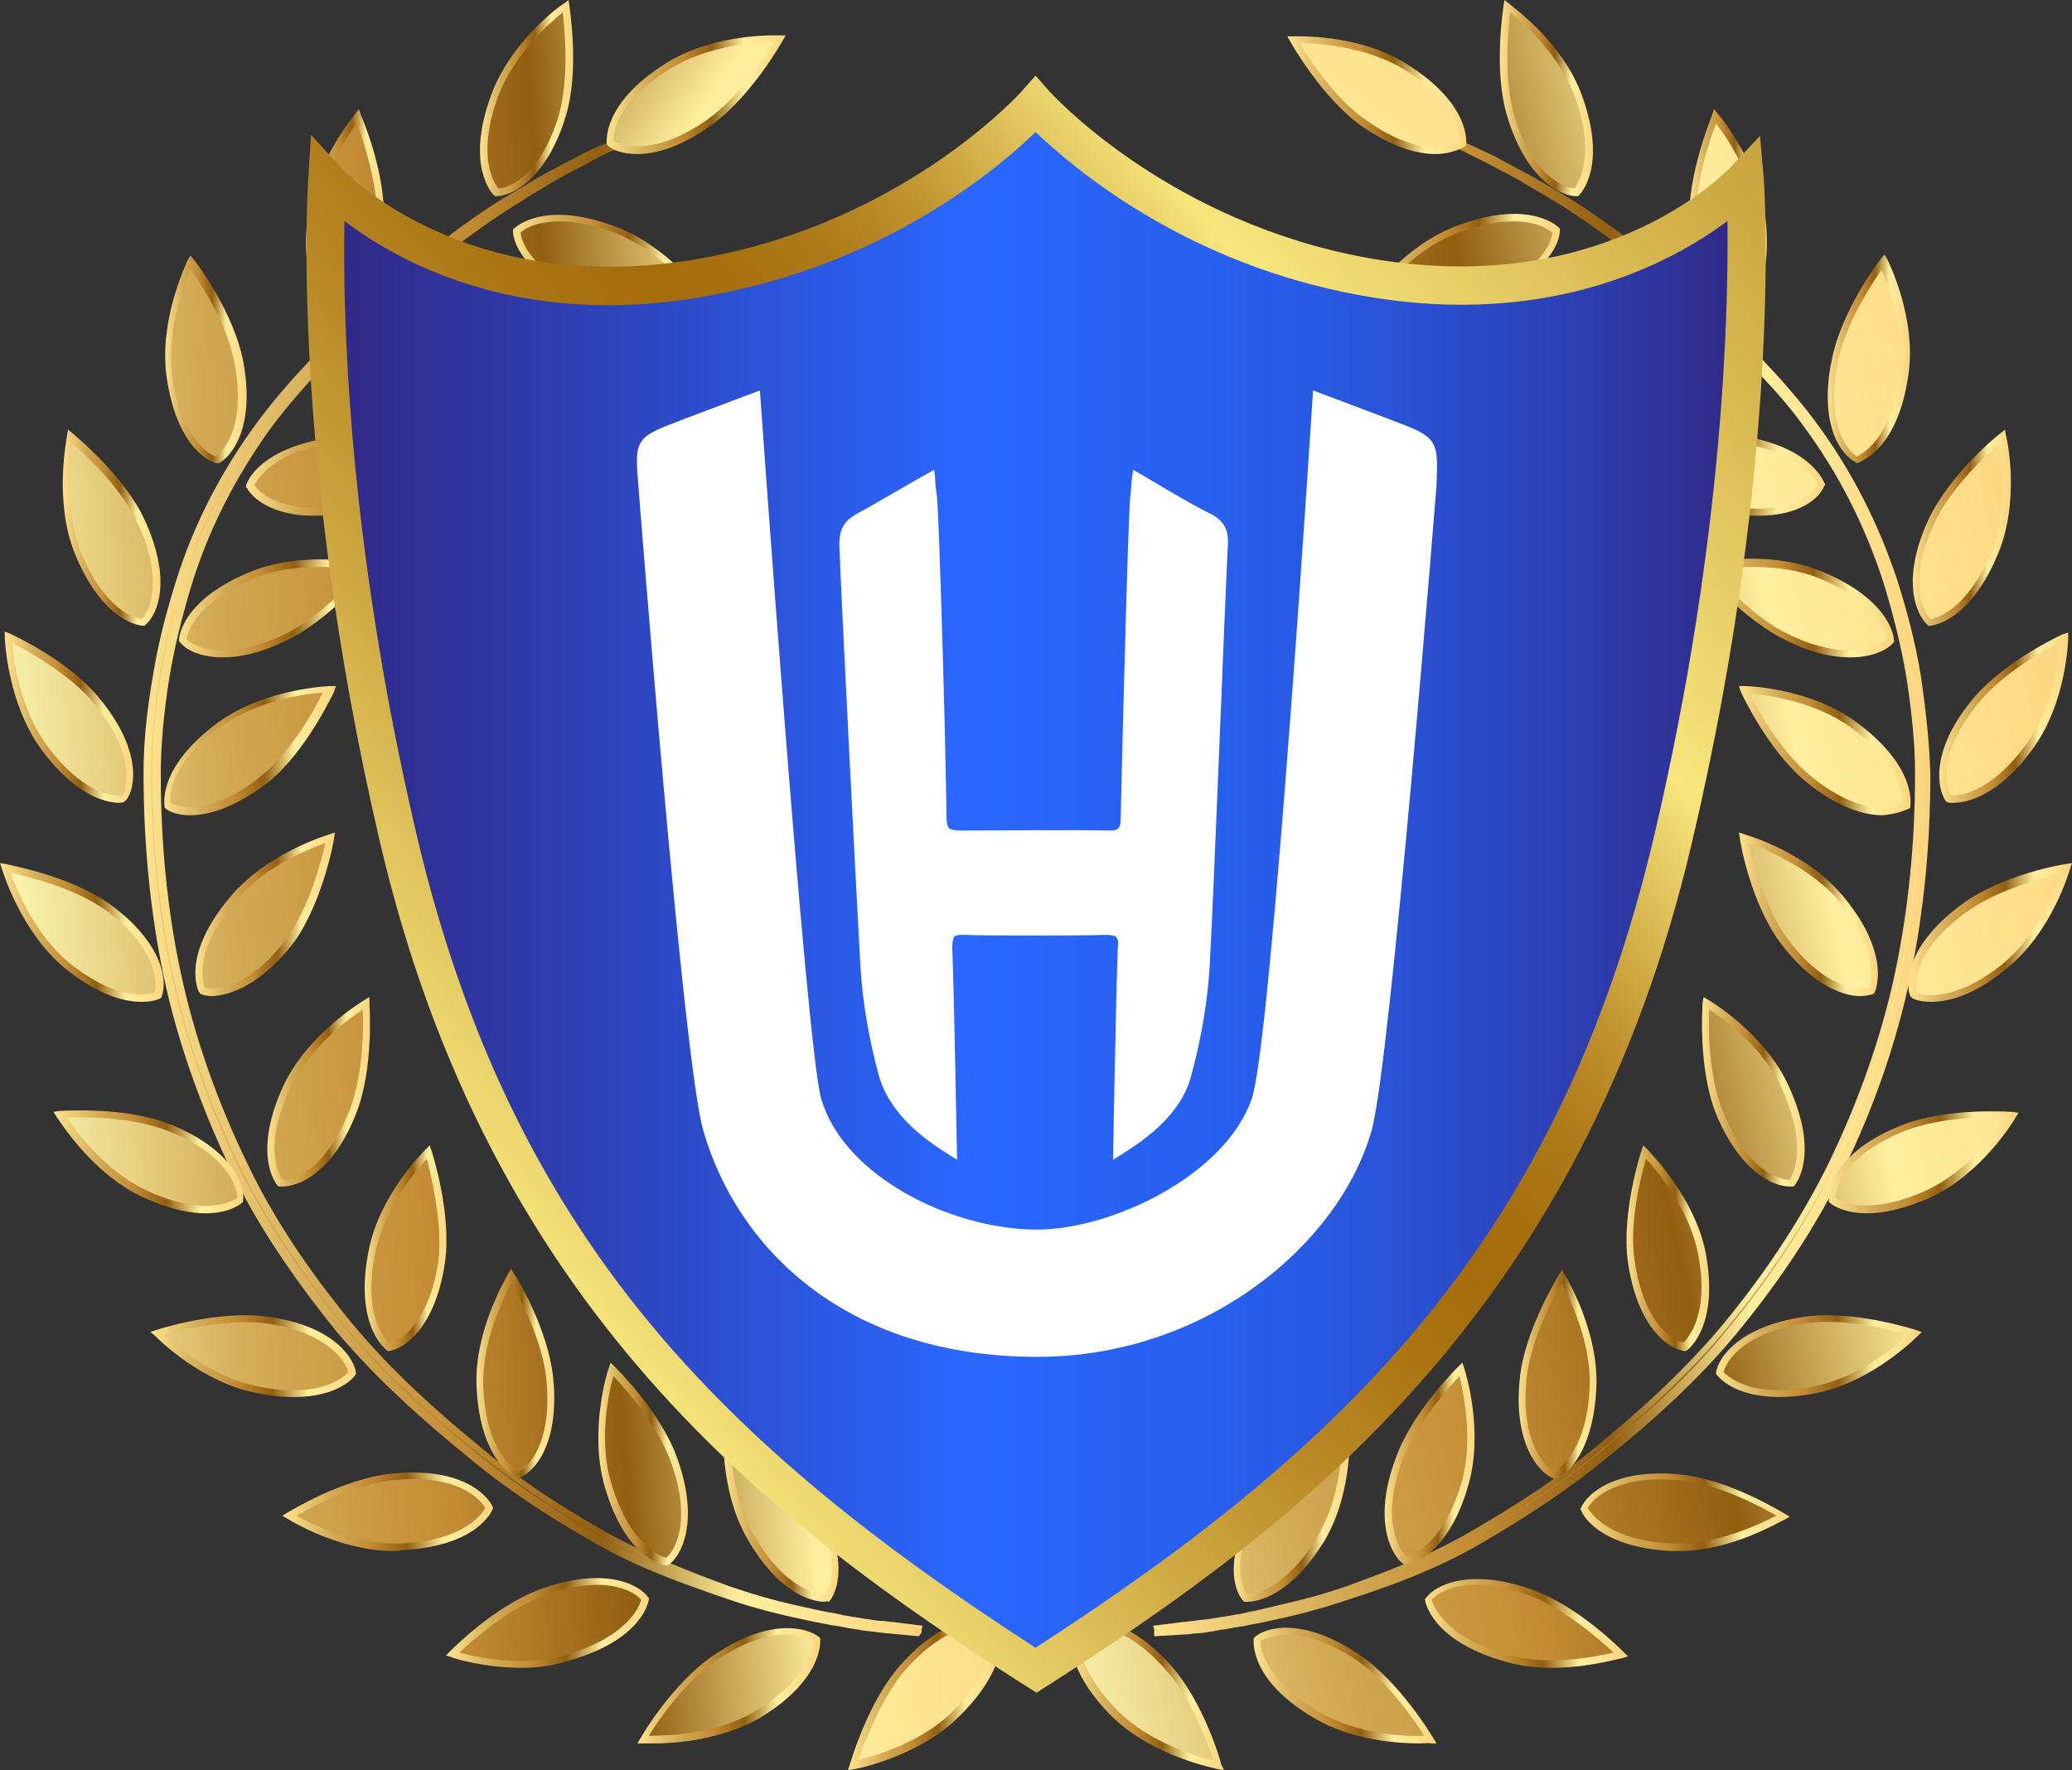 <?xml version="1.0" encoding="UTF-8"?>
<svg id="Layer_2" data-name="Layer 2" xmlns="http://www.w3.org/2000/svg" xmlns:xlink="http://www.w3.org/1999/xlink" viewBox="0 0 216.5 185">
  <rect x="0" y="0" width="216.5" height="185" fill="#333333" stroke="none"/>
  <defs>
    <style>
      .cls-1 {
        fill: url(#linear-gradient);
      }

      .cls-1, .cls-2, .cls-3, .cls-4, .cls-5, .cls-6, .cls-7, .cls-8, .cls-9, .cls-10, .cls-11, .cls-12, .cls-13, .cls-14, .cls-15, .cls-16, .cls-17, .cls-18, .cls-19, .cls-20, .cls-21, .cls-22, .cls-23, .cls-24, .cls-25, .cls-26, .cls-27, .cls-28, .cls-29, .cls-30, .cls-31, .cls-32, .cls-33, .cls-34, .cls-35, .cls-36, .cls-37, .cls-38, .cls-39, .cls-40, .cls-41, .cls-42, .cls-43, .cls-44, .cls-45, .cls-46, .cls-47, .cls-48, .cls-49, .cls-50 {
        fill-rule: evenodd;
      }

      .cls-51 {
        fill: #fff;
      }

      .cls-52 {
        fill: #1f1f1f;
      }

      .cls-53 {
        fill: url(#linear-gradient-106);
      }

      .cls-54 {
        fill: url(#linear-gradient-104);
      }

      .cls-55 {
        fill: url(#linear-gradient-102);
      }

      .cls-56 {
        fill: url(#linear-gradient-105);
      }

      .cls-57 {
        fill: url(#linear-gradient-100);
      }

      .cls-2 {
        fill: url(#linear-gradient-39);
      }

      .cls-3 {
        fill: url(#linear-gradient-37);
      }

      .cls-4 {
        fill: url(#linear-gradient-35);
      }

      .cls-5 {
        fill: url(#linear-gradient-31);
      }

      .cls-6 {
        fill: url(#linear-gradient-29);
      }

      .cls-7 {
        fill: url(#linear-gradient-33);
      }

      .cls-8 {
        fill: url(#linear-gradient-11);
      }

      .cls-9 {
        fill: url(#linear-gradient-13);
      }

      .cls-10 {
        fill: url(#linear-gradient-15);
      }

      .cls-11 {
        fill: url(#linear-gradient-19);
      }

      .cls-12 {
        fill: url(#linear-gradient-17);
      }

      .cls-13 {
        fill: url(#linear-gradient-23);
      }

      .cls-14 {
        fill: url(#linear-gradient-21);
      }

      .cls-15 {
        fill: url(#linear-gradient-27);
      }

      .cls-16 {
        fill: url(#linear-gradient-43);
      }

      .cls-17 {
        fill: url(#linear-gradient-41);
      }

      .cls-18 {
        fill: url(#linear-gradient-45);
      }

      .cls-19 {
        fill: url(#linear-gradient-49);
      }

      .cls-20 {
        fill: url(#linear-gradient-47);
      }

      .cls-21 {
        fill: url(#linear-gradient-73);
      }

      .cls-22 {
        fill: url(#linear-gradient-71);
      }

      .cls-23 {
        fill: url(#linear-gradient-79);
      }

      .cls-24 {
        fill: url(#linear-gradient-75);
      }

      .cls-25 {
        fill: url(#linear-gradient-69);
      }

      .cls-26 {
        fill: url(#linear-gradient-67);
      }

      .cls-27 {
        fill: url(#linear-gradient-65);
      }

      .cls-28 {
        fill: url(#linear-gradient-63);
      }

      .cls-29 {
        fill: url(#linear-gradient-51);
      }

      .cls-30 {
        fill: url(#linear-gradient-59);
      }

      .cls-31 {
        fill: url(#linear-gradient-57);
      }

      .cls-32 {
        fill: url(#linear-gradient-55);
      }

      .cls-33 {
        fill: url(#linear-gradient-53);
      }

      .cls-34 {
        fill: url(#linear-gradient-61);
      }

      .cls-35 {
        fill: url(#linear-gradient-83);
      }

      .cls-36 {
        fill: url(#linear-gradient-97);
      }

      .cls-37 {
        fill: url(#linear-gradient-99);
      }

      .cls-38 {
        fill: url(#linear-gradient-95);
      }

      .cls-39 {
        fill: url(#linear-gradient-91);
      }

      .cls-40 {
        fill: url(#linear-gradient-85);
      }

      .cls-41 {
        fill: url(#linear-gradient-87);
      }

      .cls-42 {
        fill: url(#linear-gradient-89);
      }

      .cls-43 {
        fill: url(#linear-gradient-81);
      }

      .cls-44 {
        fill: url(#linear-gradient-93);
      }

      .cls-58 {
        fill: url(#linear-gradient-8);
      }

      .cls-59 {
        fill: url(#linear-gradient-4);
      }

      .cls-60 {
        fill: url(#linear-gradient-2);
      }

      .cls-61 {
        fill: url(#linear-gradient-6);
      }

      .cls-45 {
        fill: url(#linear-gradient-101);
      }

      .cls-46 {
        fill: url(#linear-gradient-103);
      }

      .cls-62 {
        fill: url(#linear-gradient-58);
      }

      .cls-63 {
        fill: url(#linear-gradient-56);
      }

      .cls-64 {
        fill: url(#linear-gradient-54);
      }

      .cls-65 {
        fill: url(#linear-gradient-52);
      }

      .cls-66 {
        fill: url(#linear-gradient-50);
      }

      .cls-67 {
        fill: url(#linear-gradient-77);
      }

      .cls-68 {
        fill: url(#linear-gradient-78);
      }

      .cls-69 {
        fill: url(#linear-gradient-74);
      }

      .cls-70 {
        fill: url(#linear-gradient-76);
      }

      .cls-71 {
        fill: url(#linear-gradient-70);
      }

      .cls-72 {
        fill: url(#linear-gradient-72);
      }

      .cls-73 {
        fill: url(#linear-gradient-68);
      }

      .cls-74 {
        fill: url(#linear-gradient-64);
      }

      .cls-75 {
        fill: url(#linear-gradient-66);
      }

      .cls-76 {
        fill: url(#linear-gradient-60);
      }

      .cls-77 {
        fill: url(#linear-gradient-62);
      }

      .cls-78 {
        fill: url(#linear-gradient-98);
      }

      .cls-79 {
        fill: url(#linear-gradient-96);
      }

      .cls-80 {
        fill: url(#linear-gradient-94);
      }

      .cls-81 {
        fill: url(#linear-gradient-92);
      }

      .cls-82 {
        fill: url(#linear-gradient-90);
      }

      .cls-83 {
        fill: url(#linear-gradient-80);
      }

      .cls-84 {
        fill: url(#linear-gradient-88);
      }

      .cls-85 {
        fill: url(#linear-gradient-86);
      }

      .cls-86 {
        fill: url(#linear-gradient-84);
      }

      .cls-87 {
        fill: url(#linear-gradient-82);
      }

      .cls-88 {
        fill: url(#linear-gradient-40);
      }

      .cls-89 {
        fill: url(#linear-gradient-42);
      }

      .cls-90 {
        fill: url(#linear-gradient-46);
      }

      .cls-91 {
        fill: url(#linear-gradient-44);
      }

      .cls-92 {
        fill: url(#linear-gradient-48);
      }

      .cls-93 {
        fill: url(#linear-gradient-14);
      }

      .cls-94 {
        fill: url(#linear-gradient-18);
      }

      .cls-95 {
        fill: url(#linear-gradient-22);
      }

      .cls-96 {
        fill: url(#linear-gradient-20);
      }

      .cls-97 {
        fill: url(#linear-gradient-16);
      }

      .cls-98 {
        fill: url(#linear-gradient-12);
      }

      .cls-99 {
        fill: url(#linear-gradient-10);
      }

      .cls-100 {
        fill: url(#linear-gradient-24);
      }

      .cls-101 {
        fill: url(#linear-gradient-26);
      }

      .cls-102 {
        fill: url(#linear-gradient-38);
      }

      .cls-103 {
        fill: url(#linear-gradient-34);
      }

      .cls-104 {
        fill: url(#linear-gradient-36);
      }

      .cls-105 {
        fill: url(#linear-gradient-25);
      }

      .cls-106 {
        fill: url(#linear-gradient-28);
      }

      .cls-107 {
        fill: url(#linear-gradient-30);
      }

      .cls-108 {
        fill: url(#linear-gradient-32);
      }

      .cls-47 {
        fill: url(#linear-gradient-9);
      }

      .cls-48 {
        fill: url(#linear-gradient-3);
      }

      .cls-49 {
        fill: url(#linear-gradient-7);
      }

      .cls-50 {
        fill: url(#linear-gradient-5);
      }
    </style>
    <linearGradient id="linear-gradient" x1="-5.95" y1="1037.2" x2="100.21" y2="1044.58" gradientTransform="translate(0 1069.28) scale(1 -1)" gradientUnits="userSpaceOnUse">
      <stop offset="0" stop-color="#ffe28d"/>
      <stop offset="0" stop-color="#ffffba"/>
      <stop offset=".23" stop-color="#d4ac57"/>
      <stop offset=".41" stop-color="#c48d35"/>
      <stop offset=".59" stop-color="#925f11"/>
      <stop offset=".77" stop-color="#ffef9f"/>
      <stop offset="1" stop-color="#fdd57f"/>
    </linearGradient>
    <linearGradient id="linear-gradient-2" x1="53.6" y1="1042.01" x2="74.1" y2="1042.01" gradientTransform="translate(0 1069.28) scale(1 -1)" gradientUnits="userSpaceOnUse">
      <stop offset="0" stop-color="#ffe28d"/>
      <stop offset=".23" stop-color="#d4ac57"/>
      <stop offset=".41" stop-color="#c48d35"/>
      <stop offset=".59" stop-color="#925f11"/>
      <stop offset=".77" stop-color="#ffef9f"/>
      <stop offset="1" stop-color="#fdd57f"/>
    </linearGradient>
    <linearGradient id="linear-gradient-3" x1="-7.16" y1="1054.57" x2="98.99" y2="1061.95" xlink:href="#linear-gradient"/>
    <linearGradient id="linear-gradient-4" x1="50.13" y1="1059.03" x2="59.83" y2="1059.03" xlink:href="#linear-gradient-2"/>
    <linearGradient id="linear-gradient-5" x1="-5.33" y1="1028.32" x2="100.83" y2="1035.7" xlink:href="#linear-gradient"/>
    <linearGradient id="linear-gradient-6" x1="37.65" y1="1031.94" x2="59.4" y2="1031.94" xlink:href="#linear-gradient-2"/>
    <linearGradient id="linear-gradient-7" x1="-6.41" y1="1043.86" x2="99.74" y2="1051.24" xlink:href="#linear-gradient"/>
    <linearGradient id="linear-gradient-8" x1="31.92" y1="1046.98" x2="40.17" y2="1046.98" xlink:href="#linear-gradient-2"/>
    <linearGradient id="linear-gradient-9" x1="-4.54" y1="1016.91" x2="101.61" y2="1024.29" xlink:href="#linear-gradient"/>
    <linearGradient id="linear-gradient-10" x1="25.79" y1="1019.55" x2="47.53" y2="1019.55" xlink:href="#linear-gradient-2"/>
    <linearGradient id="linear-gradient-11" x1="-5.43" y1="1029.78" x2="100.72" y2="1037.16" xlink:href="#linear-gradient"/>
    <linearGradient id="linear-gradient-12" x1="17.16" y1="1031.73" x2="25.63" y2="1031.73" xlink:href="#linear-gradient-2"/>
    <linearGradient id="linear-gradient-13" x1="-3.6" y1="1003.45" x2="102.56" y2="1010.83" xlink:href="#linear-gradient"/>
    <linearGradient id="linear-gradient-14" x1="18.67" y1="1005.7" x2="39.1" y2="1005.7" xlink:href="#linear-gradient-2"/>
    <linearGradient id="linear-gradient-15" x1="-4.25" y1="1012.76" x2="101.91" y2="1020.14" xlink:href="#linear-gradient"/>
    <linearGradient id="linear-gradient-16" x1="6.5" y1="1014.13" x2="16.73" y2="1014.13" xlink:href="#linear-gradient-2"/>
    <linearGradient id="linear-gradient-17" x1="-2.58" y1="988.77" x2="103.58" y2="996.15" xlink:href="#linear-gradient"/>
    <linearGradient id="linear-gradient-18" x1="17.02" y1="990.83" x2="34.96" y2="990.83" xlink:href="#linear-gradient-2"/>
    <linearGradient id="linear-gradient-19" x1="-2.91" y1="993.54" x2="103.25" y2="1000.92" xlink:href="#linear-gradient"/>
    <linearGradient id="linear-gradient-20" x1=".46" y1="994.33" x2="13.97" y2="994.33" xlink:href="#linear-gradient-2"/>
    <linearGradient id="linear-gradient-21" x1="-1.39" y1="971.64" x2="104.76" y2="979.02" xlink:href="#linear-gradient"/>
    <linearGradient id="linear-gradient-22" x1="20.38" y1="973.73" x2="34.88" y2="973.73" xlink:href="#linear-gradient-2"/>
    <linearGradient id="linear-gradient-23" x1="-1.36" y1="971.13" x2="104.8" y2="978.51" xlink:href="#linear-gradient"/>
    <linearGradient id="linear-gradient-24" x1=".04" y1="971.83" x2="17.11" y2="971.83" xlink:href="#linear-gradient-2"/>
    <linearGradient id="linear-gradient-25" x1="107.85" y1="1075.39" x2="214.01" y2="1082.77" gradientTransform="translate(-158.86 1205.91) rotate(2.93) scale(.96 -1.04)" xlink:href="#linear-gradient"/>
    <linearGradient id="linear-gradient-26" x1="15" y1="976.83" x2="96.03" y2="976.83" xlink:href="#linear-gradient-2"/>
    <linearGradient id="linear-gradient-27" x1="-.07" y1="952.62" x2="106.09" y2="960" xlink:href="#linear-gradient"/>
    <linearGradient id="linear-gradient-28" x1="27.93" y1="955.18" x2="38.71" y2="955.18" xlink:href="#linear-gradient-2"/>
    <linearGradient id="linear-gradient-29" x1=".32" y1="946.94" x2="106.48" y2="954.32" xlink:href="#linear-gradient"/>
    <linearGradient id="linear-gradient-30" x1="5.67" y1="947.86" x2="25.49" y2="947.86" xlink:href="#linear-gradient-2"/>
    <linearGradient id="linear-gradient-31" x1="1.1" y1="935.8" x2="107.25" y2="943.18" xlink:href="#linear-gradient"/>
    <linearGradient id="linear-gradient-32" x1="38.02" y1="938.83" x2="46.64" y2="938.83" xlink:href="#linear-gradient-2"/>
    <linearGradient id="linear-gradient-33" x1="1.81" y1="925.7" x2="107.96" y2="933.08" xlink:href="#linear-gradient"/>
    <linearGradient id="linear-gradient-34" x1="15.73" y1="927.56" x2="37.24" y2="927.56" xlink:href="#linear-gradient-2"/>
    <linearGradient id="linear-gradient-35" x1="2.07" y1="921.89" x2="108.23" y2="929.27" xlink:href="#linear-gradient"/>
    <linearGradient id="linear-gradient-36" x1="49.71" y1="925.68" x2="57.93" y2="925.68" xlink:href="#linear-gradient-2"/>
    <linearGradient id="linear-gradient-37" x1="2.99" y1="908.61" x2="109.14" y2="915.99" xlink:href="#linear-gradient"/>
    <linearGradient id="linear-gradient-38" x1="29.54" y1="911.29" x2="51.51" y2="911.29" xlink:href="#linear-gradient-2"/>
    <linearGradient id="linear-gradient-39" x1="2.78" y1="911.68" x2="108.94" y2="919.06" xlink:href="#linear-gradient"/>
    <linearGradient id="linear-gradient-40" x1="62.48" y1="916.28" x2="71.89" y2="916.28" xlink:href="#linear-gradient-2"/>
    <linearGradient id="linear-gradient-41" x1="3.87" y1="895.92" x2="110.03" y2="903.3" xlink:href="#linear-gradient"/>
    <linearGradient id="linear-gradient-42" x1="46.63" y1="899.67" x2="67.79" y2="899.67" xlink:href="#linear-gradient-2"/>
    <linearGradient id="linear-gradient-43" x1="3.18" y1="905.86" x2="109.34" y2="913.24" xlink:href="#linear-gradient"/>
    <linearGradient id="linear-gradient-44" x1="75.57" y1="911.43" x2="87.66" y2="911.43" xlink:href="#linear-gradient-2"/>
    <linearGradient id="linear-gradient-45" x1="4.41" y1="888.24" x2="110.56" y2="895.62" xlink:href="#linear-gradient"/>
    <linearGradient id="linear-gradient-46" x1="66.51" y1="893.11" x2="85.62" y2="893.11" xlink:href="#linear-gradient-2"/>
    <linearGradient id="linear-gradient-47" x1="3.24" y1="904.89" x2="109.4" y2="912.27" xlink:href="#linear-gradient"/>
    <linearGradient id="linear-gradient-48" x1="88.94" y1="911.38" x2="104.73" y2="911.38" xlink:href="#linear-gradient-2"/>
    <linearGradient id="linear-gradient-49" x1="4.58" y1="885.9" x2="110.73" y2="893.28" xlink:href="#linear-gradient"/>
    <linearGradient id="linear-gradient-50" x1="88.62" y1="892.18" x2="104.62" y2="892.18" xlink:href="#linear-gradient-2"/>
    <linearGradient id="linear-gradient-51" x1="458.71" y1="2082.1" x2="564.87" y2="2089.48" gradientTransform="translate(-1644.52 1313.54) rotate(38.32) scale(1 -1)" xlink:href="#linear-gradient"/>
    <linearGradient id="linear-gradient-52" x1="63.33" y1="1059.39" x2="82.04" y2="1059.39" xlink:href="#linear-gradient-2"/>
    <linearGradient id="linear-gradient-53" x1="-2225.08" y1="1024.93" x2="-2352.24" y2="1053.31" gradientTransform="translate(-2147.73 1069.28) rotate(-180)" xlink:href="#linear-gradient"/>
    <linearGradient id="linear-gradient-54" x1="142.46" y1="1042.06" x2="162.97" y2="1042.06" xlink:href="#linear-gradient-2"/>
    <linearGradient id="linear-gradient-55" x1="-2221.82" y1="1039.51" x2="-2348.98" y2="1067.9" gradientTransform="translate(-2147.73 1069.28) rotate(-180)" xlink:href="#linear-gradient"/>
    <linearGradient id="linear-gradient-56" x1="156.75" y1="1059.03" x2="166.44" y2="1059.03" xlink:href="#linear-gradient-2"/>
    <linearGradient id="linear-gradient-57" x1="-2227.97" y1="1012" x2="-2355.13" y2="1040.39" gradientTransform="translate(-2147.73 1069.28) rotate(-180)" xlink:href="#linear-gradient"/>
    <linearGradient id="linear-gradient-58" x1="157.19" y1="1031.94" x2="178.95" y2="1031.94" xlink:href="#linear-gradient-2"/>
    <linearGradient id="linear-gradient-59" x1="-2225.32" y1="1023.89" x2="-2352.47" y2="1052.27" gradientTransform="translate(-2147.73 1069.28) rotate(-180)" xlink:href="#linear-gradient"/>
    <linearGradient id="linear-gradient-60" x1="176.42" y1="1046.98" x2="184.65" y2="1046.98" xlink:href="#linear-gradient-2"/>
    <linearGradient id="linear-gradient-61" x1="-2231.13" y1="997.8" x2="-2358.29" y2="1026.18" gradientTransform="translate(-2147.73 1069.28) rotate(-180)" xlink:href="#linear-gradient"/>
    <linearGradient id="linear-gradient-62" x1="169.05" y1="1019.67" x2="190.78" y2="1019.67" xlink:href="#linear-gradient-2"/>
    <linearGradient id="linear-gradient-63" x1="-2229.27" y1="1006.23" x2="-2356.42" y2="1034.61" gradientTransform="translate(-2147.73 1069.28) rotate(-180)" xlink:href="#linear-gradient"/>
    <linearGradient id="linear-gradient-64" x1="190.93" y1="1031.78" x2="199.41" y2="1031.78" xlink:href="#linear-gradient-2"/>
    <linearGradient id="linear-gradient-65" x1="-2234.39" y1="983.19" x2="-2361.56" y2="1011.58" gradientTransform="translate(-2147.73 1069.28) rotate(-180)" xlink:href="#linear-gradient"/>
    <linearGradient id="linear-gradient-66" x1="177.45" y1="1005.74" x2="197.87" y2="1005.74" xlink:href="#linear-gradient-2"/>
    <linearGradient id="linear-gradient-67" x1="-2233.53" y1="987.13" x2="-2360.68" y2="1015.51" gradientTransform="translate(-2147.73 1069.28) rotate(-180)" xlink:href="#linear-gradient"/>
    <linearGradient id="linear-gradient-68" x1="199.83" y1="1014.13" x2="210.06" y2="1014.13" xlink:href="#linear-gradient-2"/>
    <linearGradient id="linear-gradient-69" x1="-2237.66" y1="968.54" x2="-2364.83" y2="996.92" gradientTransform="translate(-2147.73 1069.28) rotate(-180)" xlink:href="#linear-gradient"/>
    <linearGradient id="linear-gradient-70" x1="181.63" y1="990.83" x2="199.57" y2="990.83" xlink:href="#linear-gradient-2"/>
    <linearGradient id="linear-gradient-71" x1="-2237.92" y1="967.44" x2="-2365.07" y2="995.82" gradientTransform="translate(-2147.73 1069.28) rotate(-180)" xlink:href="#linear-gradient"/>
    <linearGradient id="linear-gradient-72" x1="202.63" y1="994.28" x2="216.13" y2="994.28" xlink:href="#linear-gradient-2"/>
    <linearGradient id="linear-gradient-73" x1="-2241.24" y1="952.5" x2="-2368.41" y2="980.88" gradientTransform="translate(-2147.73 1069.28) rotate(-180)" xlink:href="#linear-gradient"/>
    <linearGradient id="linear-gradient-74" x1="181.68" y1="973.73" x2="196.2" y2="973.73" xlink:href="#linear-gradient-2"/>
    <linearGradient id="linear-gradient-75" x1="-2242.65" y1="946.24" x2="-2369.81" y2="974.63" gradientTransform="translate(-2147.73 1069.28) rotate(-180)" xlink:href="#linear-gradient"/>
    <linearGradient id="linear-gradient-76" x1="199.45" y1="971.83" x2="216.51" y2="971.83" xlink:href="#linear-gradient-2"/>
    <linearGradient id="linear-gradient-77" x1="-2220.85" y1="952.96" x2="-2348.01" y2="981.34" gradientTransform="translate(-1988.88 1205.91) rotate(177.07) scale(.96 1.04)" xlink:href="#linear-gradient"/>
    <linearGradient id="linear-gradient-78" x1="120.5" y1="976.78" x2="201.55" y2="976.78" xlink:href="#linear-gradient-2"/>
    <linearGradient id="linear-gradient-79" x1="-2244.96" y1="935.88" x2="-2372.13" y2="964.27" gradientTransform="translate(-2147.73 1069.28) rotate(-180)" xlink:href="#linear-gradient"/>
    <linearGradient id="linear-gradient-80" x1="177.87" y1="955.18" x2="188.65" y2="955.18" xlink:href="#linear-gradient-2"/>
    <linearGradient id="linear-gradient-81" x1="-2247.3" y1="925.42" x2="-2374.46" y2="953.8" gradientTransform="translate(-2147.73 1069.28) rotate(-180)" xlink:href="#linear-gradient"/>
    <linearGradient id="linear-gradient-82" x1="191.06" y1="947.81" x2="210.88" y2="947.81" xlink:href="#linear-gradient-2"/>
    <linearGradient id="linear-gradient-83" x1="-2248.01" y1="922.24" x2="-2375.16" y2="950.62" gradientTransform="translate(-2147.73 1069.28) rotate(-180)" xlink:href="#linear-gradient"/>
    <linearGradient id="linear-gradient-84" x1="169.95" y1="938.83" x2="178.57" y2="938.83" xlink:href="#linear-gradient-2"/>
    <linearGradient id="linear-gradient-85" x1="-2251.07" y1="908.53" x2="-2378.23" y2="936.91" gradientTransform="translate(-2147.73 1069.28) rotate(-180)" xlink:href="#linear-gradient"/>
    <linearGradient id="linear-gradient-86" x1="179.33" y1="927.56" x2="200.83" y2="927.56" xlink:href="#linear-gradient-2"/>
    <linearGradient id="linear-gradient-87" x1="-2250.29" y1="912.03" x2="-2377.44" y2="940.42" gradientTransform="translate(-2147.73 1069.28) rotate(-180)" xlink:href="#linear-gradient"/>
    <linearGradient id="linear-gradient-88" x1="158.63" y1="925.63" x2="166.85" y2="925.63" xlink:href="#linear-gradient-2"/>
    <linearGradient id="linear-gradient-89" x1="-2253.85" y1="896.06" x2="-2381.01" y2="924.44" gradientTransform="translate(-2147.73 1069.28) rotate(-180)" xlink:href="#linear-gradient"/>
    <linearGradient id="linear-gradient-90" x1="165.07" y1="911.24" x2="187.03" y2="911.24" xlink:href="#linear-gradient-2"/>
    <linearGradient id="linear-gradient-91" x1="-2251.66" y1="905.9" x2="-2378.81" y2="934.28" gradientTransform="translate(-2147.73 1069.28) rotate(-180)" xlink:href="#linear-gradient"/>
    <linearGradient id="linear-gradient-92" x1="144.69" y1="916.28" x2="154.1" y2="916.28" xlink:href="#linear-gradient-2"/>
    <linearGradient id="linear-gradient-93" x1="-2255.59" y1="888.3" x2="-2382.75" y2="916.68" gradientTransform="translate(-2147.73 1069.28) rotate(-180)" xlink:href="#linear-gradient"/>
    <linearGradient id="linear-gradient-94" x1="148.78" y1="899.62" x2="169.93" y2="899.62" xlink:href="#linear-gradient-2"/>
    <linearGradient id="linear-gradient-95" x1="-2252.03" y1="904.26" x2="-2379.18" y2="932.64" gradientTransform="translate(-2147.73 1069.28) rotate(-180)" xlink:href="#linear-gradient"/>
    <linearGradient id="linear-gradient-96" x1="128.91" y1="911.43" x2="141.01" y2="911.43" xlink:href="#linear-gradient-2"/>
    <linearGradient id="linear-gradient-97" x1="-2256.13" y1="885.82" x2="-2383.3" y2="914.2" gradientTransform="translate(-2147.73 1069.28) rotate(-180)" xlink:href="#linear-gradient"/>
    <linearGradient id="linear-gradient-98" x1="130.96" y1="893.13" x2="150.07" y2="893.13" xlink:href="#linear-gradient-2"/>
    <linearGradient id="linear-gradient-99" x1="-2251.3" y1="907.52" x2="-2378.45" y2="935.9" gradientTransform="translate(-2147.73 1069.28) rotate(-180)" xlink:href="#linear-gradient"/>
    <linearGradient id="linear-gradient-100" x1="111.85" y1="911.38" x2="127.64" y2="911.38" xlink:href="#linear-gradient-2"/>
    <linearGradient id="linear-gradient-101" x1="-2255.35" y1="889.37" x2="-2382.52" y2="917.76" gradientTransform="translate(-2147.73 1069.28) rotate(-180)" xlink:href="#linear-gradient"/>
    <linearGradient id="linear-gradient-102" x1="111.94" y1="892.15" x2="127.94" y2="892.15" xlink:href="#linear-gradient-2"/>
    <linearGradient id="linear-gradient-103" x1="-1205.42" y1="596.94" x2="-1332.56" y2="625.32" gradientTransform="translate(-503.22 1313.54) rotate(141.68)" xlink:href="#linear-gradient"/>
    <linearGradient id="linear-gradient-104" x1="134.52" y1="1059.34" x2="153.25" y2="1059.34" xlink:href="#linear-gradient-2"/>
    <linearGradient id="linear-gradient-105" x1="33.98" y1="976.78" x2="182.6" y2="976.78" gradientTransform="translate(0 1069.28) scale(1 -1)" gradientUnits="userSpaceOnUse">
      <stop offset="0" stop-color="#312783"/>
      <stop offset=".45" stop-color="#2a67ff"/>
      <stop offset=".54" stop-color="#2863f5"/>
      <stop offset=".62" stop-color="#2860ef"/>
      <stop offset=".71" stop-color="#2958e0"/>
      <stop offset=".81" stop-color="#2b4ac7"/>
      <stop offset=".92" stop-color="#2e38a3"/>
      <stop offset="1" stop-color="#312783"/>
    </linearGradient>
    <linearGradient id="linear-gradient-106" x1="45.68" y1="951.47" x2="177.81" y2="1062.34" gradientTransform="translate(0 1069.28) scale(1 -1)" gradientUnits="userSpaceOnUse">
      <stop offset="0" stop-color="#f8e67d"/>
      <stop offset="0" stop-color="#f5e37a"/>
      <stop offset=".15" stop-color="#d3b04a"/>
      <stop offset=".27" stop-color="#ba8b27"/>
      <stop offset=".37" stop-color="#aa7412"/>
      <stop offset=".43" stop-color="#a56c0b"/>
      <stop offset=".47" stop-color="#a7700f"/>
      <stop offset=".53" stop-color="#b07d1b"/>
      <stop offset=".58" stop-color="#bf922f"/>
      <stop offset=".63" stop-color="#d4b14b"/>
      <stop offset=".69" stop-color="#eed76f"/>
      <stop offset=".71" stop-color="#f8e67d"/>
      <stop offset=".9" stop-color="#d6b64f"/>
      <stop offset="1" stop-color="#c9a33d"/>
    </linearGradient>
  </defs>
  <g id="Layer_1-2" data-name="Layer 1">
    <g id="Layer_1-2" data-name="Layer 1-2">
      <g>
        <g>
          <g>
            <path class="cls-1" d="m54,24.1s2.7-2.8,10-.2c5.6,2,9.5,7.4,9.5,7.4,0,0-6.6,1.1-11.5-.4-6.3-1.9-8-5.3-8-6.8Z"/>
            <path class="cls-60" d="m68.1,32.1c-2,0-4.2-.2-6.2-.8-6.6-2-8.3-5.6-8.3-7.2v-.1l.1-.1c.1-.1,3-3,10.4-.3,5.6,2,9.5,7.3,9.7,7.6l.3.5-.6.1c-.1-.1-2.5.2-5.4.3h0Zm-13.7-7.8c.1,1.3,1.6,4.5,7.7,6.3,3.9,1.2,8.9.7,10.7.4-1.1-1.4-4.5-5.2-8.9-6.8-6.2-2.2-9-.4-9.5.1h0Z"/>
          </g>
          <g>
            <path class="cls-48" d="m51.9,20.1s-2.8-2.7-.2-10c2-5.6,7.4-9.5,7.4-9.5,0,0,1.1,6.5-.4,11.5-1.9,6.3-5.3,8-6.8,8-.1,0,0,0,0,0Z"/>
            <path class="cls-59" d="m51.9,20.5h-.2l-.1-.1c-.1-.1-3-3-.3-10.4,2-5.6,7.3-9.5,7.6-9.6L59.4,0l.1.6c0,.3,1.1,6.7-.4,11.6-2,6.5-5.6,8.3-7.2,8.3h0ZM58.8,1.3c-1.4,1.1-5.2,4.5-6.8,8.9-2.2,6.2-.4,8.9.1,9.5,1.3-.1,4.5-1.6,6.3-7.7,1.1-3.9.6-8.9.4-10.7h0Z"/>
          </g>
          <g>
            <path class="cls-50" d="m38,36.3s1.9-3.4,9.7-2.6c5.9.6,11,5,11,5,0,0-6.1,2.6-11.2,2.4-6.6-.4-9.1-3.3-9.5-4.8h0Z"/>
            <path class="cls-61" d="m48.1,41.4h-.7c-6.9-.3-9.4-3.4-9.8-5v-.1l.1-.1c.1-.2,2.1-3.6,10-2.8,5.9.6,11,4.8,11.2,5l.5.4-.5.2c-.3.1-5.8,2.4-10.8,2.4h0Zm-9.7-5c.4,1.2,2.6,4,9,4.3,4,.2,8.8-1.5,10.5-2.1-1.4-1.1-5.6-4-10.3-4.5-6.4-.7-8.7,1.7-9.2,2.3.1,0,0,0,0,0Z"/>
          </g>
          <g>
            <path class="cls-49" d="m35.1,32.8s-3.4-1.9-2.6-9.7c.6-5.9,5-11,5-11,0,0,2.7,6.1,2.4,11.2-.4,6.7-3.3,9.2-4.8,9.5h0Z"/>
            <path class="cls-58" d="m35,33.2l-.1-.1c-.2-.1-3.6-2.1-2.8-10,.6-5.9,4.9-11,5-11.2l.4-.5.2.6c.1.2,2.7,6.2,2.4,11.4-.3,6.9-3.4,9.4-5,9.8h-.1Zm2.3-20.3c-1.1,1.4-4,5.6-4.5,10.3-.7,6.5,1.8,8.8,2.3,9.2,1.2-.4,4-2.6,4.3-9,.2-4-1.5-8.8-2.1-10.5h0Z"/>
          </g>
          <g>
            <path class="cls-47" d="m26.2,50.8s1.1-3.8,8.8-4.9c5.9-.8,11.9,2.2,11.9,2.2,0,0-5.3,4-10.3,5-6.6,1.3-9.7-.9-10.4-2.3h0Z"/>
            <path class="cls-99" d="m32.8,53.9c-4.3,0-6.4-1.8-7-2.9l-.1-.1v-.1c0-.2,1.2-4,9.1-5.1,5.9-.8,11.8,2.1,12.1,2.2l.5.3-.5.4c-.2.2-5.4,4.1-10.5,5.1-1.2.1-2.5.2-3.6.2h0Zm-6.2-3.2c.7,1.1,3.5,3.2,9.8,2,4-.8,8.2-3.6,9.7-4.6-1.6-.7-6.4-2.5-11.1-1.9-6.5,1-8.1,3.9-8.4,4.5Z"/>
          </g>
          <g>
            <path class="cls-8" d="m22.5,48s-3.8-1.1-4.9-8.8c-.8-5.9,2.2-11.9,2.2-11.9,0,0,4,5.3,5,10.3,1.3,6.6-.9,9.7-2.3,10.4h0Z"/>
            <path class="cls-98" d="m22.6,48.4h-.1c-.2-.1-4-1.2-5.1-9.1-.8-5.9,2.1-11.8,2.2-12.1l.3-.5.4.5c.2.2,4.1,5.4,5.1,10.5,1.3,6.8-1.1,9.9-2.5,10.7h-.3Zm-2.7-20.2c-.7,1.6-2.5,6.4-1.9,11.1.9,6.5,3.8,8.1,4.5,8.4,1.1-.7,3.2-3.5,2-9.8-.8-4.1-3.5-8.3-4.6-9.7Z"/>
          </g>
          <g>
            <path class="cls-9" d="m19.1,66.9s.1-3.9,7.3-6.8c5.5-2.2,12.1-.7,12.1-.7,0,0-4.2,5.2-8.8,7.4-6,2.7-9.6,1.3-10.6.1h0Z"/>
            <path class="cls-93" d="m23.3,68.7c-2.4,0-3.9-.8-4.5-1.6l-.1-.1v-.1c0-.2.2-4.2,7.6-7.2,5.5-2.2,12-.8,12.3-.8l.6.1-.4.5c-.2.2-4.3,5.3-9,7.5-2.7,1.3-4.8,1.7-6.5,1.7h0Zm-3.8-1.9c.9.9,4.2,2.3,10-.4,3.7-1.7,7.1-5.4,8.3-6.8-1.8-.3-6.9-.9-11.2.8-6.1,2.5-7,5.7-7.1,6.4Z"/>
          </g>
          <g>
            <path class="cls-10" d="m14.9,65.1s-3.9-.1-6.8-7.3c-2.2-5.5-.7-12-.7-12,0,0,5.2,4.2,7.4,8.8,2.7,5.9,1.3,9.5.1,10.5Z"/>
            <path class="cls-97" d="m15.1,65.4h-.1c-.2,0-4.2-.2-7.2-7.6-2.2-5.5-.8-12-.8-12.3l.1-.6.5.4c.2.2,5.3,4.3,7.5,9,2.9,6.3,1.4,9.9.1,11l-.1.1h0Zm-7.5-19c-.3,1.7-.9,6.8.8,11.2,2.5,6.1,5.6,7,6.4,7.1.9-.9,2.3-4.2-.4-10-1.7-3.7-5.4-7.1-6.8-8.3Z"/>
          </g>
          <g>
            <path class="cls-12" d="m17.4,84.2s-.9-3.8,5.4-8.4c4.8-3.5,11.5-3.7,11.5-3.7,0,0-2.8,6.1-6.7,9.3-5.1,4.1-8.9,3.7-10.2,2.8h0Z"/>
            <path class="cls-94" d="m19.9,85.2c-1.2,0-2.1-.3-2.6-.7l-.1-.1v-.1c0-.2-.8-4.1,5.6-8.8,4.8-3.5,11.4-3.8,11.7-3.8h.6l-.2.6c-.1.2-2.9,6.2-6.8,9.4-3.5,2.7-6.3,3.5-8.2,3.5h0Zm-2.1-1.3c1.1.6,4.6,1.2,9.6-2.9,3.1-2.6,5.6-7,6.3-8.6-1.8.1-6.9.8-10.7,3.6-5.3,3.9-5.3,7.2-5.2,7.9h0Z"/>
          </g>
          <g>
            <path class="cls-11" d="m13,83.5s-3.8.8-8.4-5.4c-3.5-4.8-3.7-11.5-3.7-11.5,0,0,6.1,2.8,9.3,6.7,4.1,5.1,3.7,8.9,2.8,10.2Z"/>
            <path class="cls-96" d="m12.5,83.9c-1.3,0-4.5-.6-8.2-5.6-3.5-4.8-3.8-11.4-3.8-11.7v-.6l.5.2c.2.1,6.2,2.8,9.4,6.8,4.4,5.3,3.8,9.3,2.8,10.6l-.1.1h-.1c.1.1-.2.2-.5.2h0ZM1.3,67.2c.1,1.8.8,6.9,3.6,10.7,3.9,5.3,7.2,5.3,7.9,5.3.6-1.1,1.2-4.6-2.9-9.6-2.6-3.2-7.1-5.6-8.6-6.4h0Z"/>
          </g>
          <g>
            <path class="cls-14" d="m21.1,103.5s-1.8-3.5,3.1-9.5c3.8-4.6,10.2-6.5,10.2-6.5,0,0-1.2,6.6-4.2,10.7-3.8,5.3-7.7,5.8-9.1,5.3Z"/>
            <path class="cls-95" d="m22.2,104.1c-.5,0-.9-.1-1.2-.2l-.1-.1-.1-.1c-.1-.2-1.9-3.8,3.2-9.9,3.8-4.6,10.1-6.5,10.4-6.6l.6-.2-.1.6c0,.3-1.2,6.7-4.2,10.9-3.4,4.4-6.6,5.5-8.5,5.6h0Zm-.8-.9c1.2.3,4.8,0,8.6-5.2,2.4-3.3,3.6-8.2,4-9.9-1.7.6-6.5,2.5-9.4,6.1-4.3,5.1-3.5,8.3-3.2,9h0Z"/>
          </g>
          <g>
            <path class="cls-13" d="m16.6,104s-3.5,1.8-9.5-3.1c-4.6-3.7-6.5-10.2-6.5-10.2,0,0,6.6,1.2,10.7,4.2,5.3,3.9,5.8,7.7,5.3,9.1Z"/>
            <path class="cls-100" d="m14.8,104.7c-1.7,0-4.4-.6-8-3.5-4.6-3.8-6.5-10.1-6.6-10.4l-.2-.6.6.1c.3.1,6.7,1.2,10.9,4.2,5.6,4.1,6,8.1,5.4,9.6v.1l-.1.1c-.1.1-.8.4-2,.4h0Zm-13.7-13.5c.6,1.7,2.5,6.4,6.1,9.4,5.1,4.1,8.3,3.4,9,3.1.3-1.2,0-4.8-5.2-8.6-3.2-2.3-8.1-3.5-9.9-3.9Z"/>
          </g>
          <g>
            <path class="cls-105" d="m95.6,170.6c-.9-.1-1.5-.1-2.5-.2-.2,0-.9-.1-1.3-.1-.4-.1-1-.1-1.6-.2s-1.2-.1-1.9-.3c-.7-.1-1.2-.2-2.1-.4-3.8-.8-6.6-1.4-10.8-2.8-4.1-1.4-8.5-3-12.9-5.5-4.5-2.5-9.2-5.6-13.7-9.3s-9.2-7.9-13.3-12.9c-4.1-5-8.1-10.8-11.1-17s-5.5-13.2-7-20.1-2.1-14.1-2.1-21.1c0-3.5.4-6.9,1-10.3s1.4-6.6,2.4-9.7c2-6.2,4.9-11.9,8.7-16.9,1.9-2.5,3.9-4.7,5.8-6.7,1.9-2,4-4.1,5.7-5.6,3.4-3.1,7.2-6.1,10.5-8.4,3.2-2.3,5.4-3.4,8.5-5.2.8-.4,1.1-.6,1.7-.9.6-.3,1.1-.6,1.5-.8.8-.4,1.9-.9,2.4-1.1,1-.4,1.4-.6,2.2-.9q.1,0,0,.1c-.8.4-1.2.5-2.2,1-.5.2-1.7.8-2.4,1.2-.4.2-1,.5-1.5.8-.6.3-.9.5-1.7.9-3,1.8-5.2,3-8.4,5.3s-7,5.4-10.3,8.5c-1.7,1.5-3.8,3.6-5.6,5.7-1.9,2-3.8,4.1-5.7,6.7-3.7,5-6.6,10.6-8.5,16.7-1,3.1-1.8,6.3-2.3,9.6s-.9,6.7-.9,10.2c0,6.9.6,14.1,2.1,20.9,1.5,6.8,3.9,13.8,6.9,19.9s6.9,11.8,10.9,16.8c4,5,8.7,9.1,13.1,12.8s9.1,6.7,13.5,9.2,8.7,4.1,12.8,5.6,6.9,2,10.7,2.9c.9.2,1.4.3,2.1.4s1.3.2,1.9.3,1.1.2,1.6.2c.4.1,1.1.1,1.3.1,1,.1,1.6.2,2.5.3,0,.1,0,.2,0,.3h0Z"/>
            <path class="cls-101" d="m96,171l-3.2-.3c-.3,0-.7-.1-1-.1-.4-.1-1-.1-1.6-.2-.2,0-.4-.1-.6-.1-.4-.1-.8-.1-1.2-.2l-.5-.1c-.5-.1-.9-.1-1.7-.3l-1.1-.2c-3.3-.7-6-1.3-9.7-2.6-4.3-1.5-8.6-3-13-5.5-5.3-3-9.8-6-13.7-9.3-4.3-3.5-9.2-7.8-13.5-12.9-4.7-5.8-8.5-11.5-11.1-17-3.1-6.5-5.6-13.5-7-20.2s-2.1-13.8-2.1-21.2c0-3.1.3-6.3,1-10.3.5-3.1,1.3-6.3,2.4-9.8,1.9-6.1,4.9-11.8,8.8-17,1.9-2.5,3.8-4.6,5.8-6.7,1.8-1.9,3.9-4,5.8-5.7,3.2-2.9,7.1-6,10.5-8.4,2.8-2,4.9-3.1,7.2-4.5l1.3-.7c.6-.3.9-.5,1.3-.7l.4-.2c.6-.3,1.2-.6,1.5-.8.8-.4,2-.9,2.5-1.1,1-.4,1.4-.6,2.2-.9l.3-.1.2.4.2.3-.4.2c-.4.2-.7.3-1,.5-.3.1-.7.3-1.1.5-.5.2-1.7.8-2.4,1.2-.4.2-.9.5-1.5.8l-.4.2c-.4.2-.7.4-1.3.7l-1,.6c-2.5,1.5-4.5,2.7-7.3,4.7-3.5,2.5-7.2,5.6-10.3,8.4-1.8,1.7-3.9,3.8-5.6,5.6l-.3.3c-1.8,1.9-3.6,3.9-5.4,6.3-3.7,5.1-6.6,10.7-8.4,16.6-1,3.3-1.8,6.6-2.3,9.6-.6,3.8-.9,7.1-.9,10.1,0,7.3.7,14.3,2.1,20.8,1.4,6.6,3.8,13.4,6.9,19.8,2.6,5.5,6.3,11.1,10.9,16.7,4.2,5.1,9.2,9.5,13.1,12.7,3.9,3.3,8.5,6.4,13.5,9.2,4.5,2.5,8.9,4.2,12.7,5.6,3.7,1.3,6.3,1.9,9.6,2.6l1,.2c.7.1,1.1.2,1.5.3l.6.1c.4.1.8.1,1.2.2.2,0,.4.1.7.1.6.1,1.1.2,1.6.2.3,0,.7.1,1,.1l3.2.4-.1.4v.3l-.3.4h0ZM24,49.7c-2,3.5-3.7,7.3-4.9,11.1-1.1,3.5-1.9,6.6-2.4,9.7-.6,3.9-.9,7.2-.9,10.2,0,7.3.7,14.4,2.1,21,1.4,6.6,3.8,13.6,6.9,20,2.7,5.5,6.4,11.2,11.1,16.9,4.2,5.1,9,9.3,13.2,12.8,3.9,3.2,8.4,6.3,13.6,9.2,2.2,1.2,4.4,2.3,6.5,3.1-2.1-.9-4.3-1.9-6.5-3.2-5.1-2.9-9.6-6-13.6-9.3-3.9-3.2-8.9-7.6-13.2-12.8-4.6-5.7-8.3-11.3-11-16.8-3.1-6.4-5.5-13.3-6.9-20-1.4-6.6-2.1-13.7-2.1-21,0-3.1.3-6.3.9-10.2.5-3.1,1.3-6.3,2.3-9.7,1.3-3.7,2.9-7.4,4.9-11h0Z"/>
          </g>
          <g>
            <path class="cls-15" d="m29.3,123.7s-2.6-3,.7-10c2.5-5.4,8.3-8.8,8.3-8.8,0,0,.5,6.7-1.4,11.4-2.5,6.1-6.1,7.5-7.6,7.4h0Z"/>
            <path class="cls-106" d="m29.5,124h-.4l-.1-.1c-.1-.1-2.7-3.2.6-10.4,2.5-5.4,8.2-8.8,8.5-9l.5-.3v.6c0,.3.5,6.8-1.4,11.6-2.4,6.1-5.9,7.6-7.7,7.6h0Zm0-.7c1.3.1,4.6-1.2,7-7.2,1.5-3.8,1.5-8.9,1.4-10.6-1.5,1-5.6,4-7.6,8.3-2.8,5.9-1.2,8.9-.8,9.5h0Z"/>
          </g>
          <g>
            <path class="cls-6" d="m25.1,125.4s-3,2.6-10-.7c-5.4-2.5-8.8-8.3-8.8-8.3,0,0,6.7-.5,11.4,1.4,6.2,2.5,7.6,6.1,7.4,7.6h0Z"/>
            <path class="cls-107" d="m21.5,126.8c-1.6,0-3.8-.4-6.6-1.7-5.4-2.5-8.8-8.2-9-8.4l-.3-.5.6-.1c.3,0,6.8-.5,11.6,1.4,6.4,2.6,7.8,6.3,7.6,7.9v.2l-.1.1s-1.2,1.1-3.8,1.1h0Zm-14.5-10c1,1.5,4,5.6,8.3,7.6,6,2.8,8.9,1.2,9.5.8,0-1.3-1.2-4.6-7.2-7-3.8-1.5-8.9-1.5-10.6-1.4h0Z"/>
          </g>
          <g>
            <path class="cls-5" d="m40.5,140.8s-3.2-2.2-1.8-9.9c1.1-5.8,5.9-10.5,5.9-10.5,0,0,2.1,6.3,1.4,11.4-.8,6.6-3.9,8.8-5.5,9h0Z"/>
            <path class="cls-108" d="m40.5,141.2l-.1-.1c-.1-.1-3.4-2.5-1.9-10.3,1.1-5.9,5.8-10.5,6-10.7l.4-.4.2.6c.1.3,2.1,6.5,1.4,11.6-1,6.9-4.3,9.1-5.9,9.3h-.1Zm4.1-20.1c-1.2,1.3-4.5,5.3-5.4,9.9-1.3,6.5,1,8.9,1.5,9.4,1.2-.3,4.2-2.3,5.1-8.6.5-4.1-.8-9-1.2-10.7h0Z"/>
          </g>
          <g>
            <path class="cls-7" d="m36.9,143.5s-2.2,3.2-9.9,1.8c-5.8-1.1-10.5-5.9-10.5-5.9,0,0,6.3-2.1,11.4-1.4,6.5.8,8.7,4,9,5.5h0Z"/>
            <path class="cls-103" d="m30.7,146c-1.1,0-2.4-.1-3.8-.4-5.9-1.1-10.5-5.8-10.7-6l-.5-.4.6-.2c.3-.1,6.5-2.1,11.6-1.4,6.9.9,9.1,4.3,9.3,5.9v.1l-.1.1c0,.1-1.6,2.3-6.4,2.3h0Zm-13.6-6.5c1.3,1.2,5.3,4.5,9.9,5.4,6.5,1.3,8.9-1,9.4-1.5-.3-1.2-2.3-4.2-8.6-5.1-4-.5-9,.7-10.7,1.2h0Z"/>
          </g>
          <g>
            <path class="cls-4" d="m54.2,154.2s-3.7-1.4-4.1-9.2c-.3-5.9,3.3-11.6,3.3-11.6,0,0,3.5,5.7,4.1,10.8.6,6.5-1.9,9.4-3.3,10Z"/>
            <path class="cls-104" d="m54.2,154.6l-.1-.1c-.2-.1-3.9-1.6-4.3-9.5-.3-6,3.2-11.6,3.3-11.9l.3-.5.3.5c.2.2,3.6,5.8,4.1,10.9.7,6.9-2,9.9-3.5,10.4l-.1.2h0Zm-.8-20.5c-.8,1.6-3.1,6.2-2.9,10.9.3,6.6,3.1,8.4,3.7,8.8,1.2-.6,3.5-3.2,2.9-9.6-.4-4.1-2.8-8.6-3.7-10.1h0Z"/>
          </g>
          <g>
            <path class="cls-3" d="m51.1,157.6s-1.4,3.7-9.2,4.1c-5.9.3-11.6-3.3-11.6-3.3,0,0,5.7-3.5,10.8-4.1,6.5-.6,9.4,1.9,10,3.3Z"/>
            <path class="cls-102" d="m41.2,162.1c-5.7,0-10.9-3.2-11.2-3.4l-.5-.3.5-.3c.2-.1,5.8-3.6,11-4.1,6.9-.7,9.8,2,10.5,3.5v.2c-.1.2-1.6,3.9-9.5,4.3-.3.1-.6.1-.8.1h0Zm-10.2-3.7c1.5.9,6.2,3.1,10.9,2.9,6.6-.3,8.5-3.1,8.8-3.7-.6-1.1-3.2-3.6-9.6-2.9-4.1.4-8.6,2.8-10.1,3.7Z"/>
          </g>
          <g>
            <path class="cls-2" d="m69.6,163.2s-3.9-.5-6.1-8c-1.7-5.7.4-12.1.4-12.1,0,0,4.8,4.7,6.5,9.5,2.2,6.2.5,9.7-.8,10.6h0Z"/>
            <path class="cls-88" d="m69.7,163.6h-.1c-.2,0-4.2-.6-6.4-8.2-1.7-5.8.3-12.2.4-12.4l.2-.6.4.4c.2.2,4.9,4.8,6.6,9.7,2.3,6.5.4,10.1-.9,11l-.2.1h0Zm-5.6-19.8c-.5,1.7-1.6,6.8-.2,11.3,1.9,6.3,5,7.5,5.7,7.7,1-.8,2.7-4,.5-10-1.4-3.9-4.8-7.7-6-9h0Z"/>
          </g>
          <g>
            <path class="cls-17" d="m67.4,167.1s-.5,3.9-8,6.1c-5.7,1.7-12.1-.4-12.1-.4,0,0,4.7-4.8,9.5-6.5,6.3-2.2,9.7-.4,10.6.8h0Z"/>
            <path class="cls-89" d="m54.5,174.3c-3.9,0-7.1-1-7.3-1.1l-.6-.2.4-.4c.2-.2,4.8-4.9,9.7-6.6,6.5-2.3,10.1-.4,11,.9l.1.1v.1c0,.2-.6,4.2-8.2,6.4-1.8.6-3.5.8-5.1.8h0Zm-6.5-1.6c1.7.5,6.8,1.6,11.3.2,6.3-1.9,7.5-5,7.7-5.7-.8-1-4-2.7-10-.5-3.9,1.4-7.7,4.8-9,6h0Z"/>
          </g>
          <g>
            <path class="cls-16" d="m86.4,167s-3.9.5-7.9-6.2c-3-5.1-2.6-11.8-2.6-11.8,0,0,5.8,3.4,8.6,7.6,3.8,5.4,2.9,9.2,1.9,10.4h0Z"/>
            <path class="cls-91" d="m86.2,167.4c-.9,0-4.5-.4-8-6.4-3.1-5.2-2.6-11.8-2.6-12.1v-.6l.5.3c.2.1,5.9,3.4,8.8,7.8,3.8,5.8,2.8,9.6,1.8,10.9l-.1.1h-.1c0-.1-.1-.1-.3,0h0Zm-9.9-17.9c0,1.8.1,6.9,2.5,11,3.3,5.7,6.7,6.1,7.4,6.1.8-1.1,1.7-4.5-1.9-9.9-2.3-3.4-6.5-6.2-8-7.2Z"/>
          </g>
          <g>
            <path class="cls-18" d="m85.2,171.3s.5,3.9-6.2,7.9c-5.1,3-11.8,2.5-11.8,2.5,0,0,3.4-5.8,7.7-8.6,5.4-3.6,9.2-2.8,10.3-1.8h0Z"/>
            <path class="cls-90" d="m68.3,182.2h-1.7l.3-.5c.1-.2,3.4-5.9,7.8-8.8,5.8-3.9,9.7-2.8,10.9-1.8l.1.1v.1c0,.2.4,4.2-6.4,8.3-4.1,2.3-8.9,2.6-11,2.6h0Zm-.5-.8c1.8,0,6.9-.1,11-2.5,5.7-3.4,6.1-6.7,6.1-7.4-1.1-.8-4.5-1.6-9.9,1.9-3.4,2.3-6.3,6.5-7.2,8h0Z"/>
          </g>
          <g>
            <path class="cls-20" d="m104,165.3s-3.7,1.4-9.2-4.1c-4.2-4.2-5.4-10.8-5.4-10.8,0,0,6.4,1.8,10.3,5.3,4.9,4.4,5,8.2,4.3,9.6h0Z"/>
            <path class="cls-92" d="m102.8,165.9c-1.6,0-4.5-.7-8.2-4.4-4.2-4.2-5.5-10.8-5.5-11l-.1-.6.6.2c.3.1,6.6,1.9,10.4,5.3,5.2,4.6,5.2,8.6,4.4,10.1l-.1.1-.1.1c-.1,0-.5.2-1.4.2h0Zm-12.9-15c.4,1.7,1.8,6.7,5.2,10,4.7,4.7,8,4.2,8.7,4,.5-1.2.5-4.8-4.3-9.1-3.1-2.6-7.9-4.3-9.6-4.9h0Z"/>
          </g>
          <g>
            <path class="cls-19" d="m104.1,169.9s1.4,3.7-4.1,9.2c-4.2,4.2-10.8,5.4-10.8,5.4,0,0,1.8-6.4,5.3-10.3,4.3-4.9,8.2-5,9.6-4.3h0Z"/>
            <path class="cls-66" d="m88.6,185l.2-.6c.1-.3,1.9-6.6,5.3-10.4,4.6-5.2,8.7-5.2,10.1-4.4l.1.1.1.1c.1.2,1.5,4-4.2,9.6-4.2,4.2-10.8,5.5-11,5.5l-.6.1h0Zm13.9-15.1c-1.7,0-4.6.9-7.8,4.5-2.7,3.1-4.4,7.8-5,9.5,1.7-.4,6.7-1.8,10-5.2,4.7-4.7,4.2-8,4-8.7-.2,0-.6,0-1.2-.1h0Z"/>
          </g>
          <g>
            <path class="cls-29" d="m63.7,14.9s-.6-3.9,6-8c5-3.1,11.7-2.8,11.7-2.8,0,0-3.2,5.8-7.4,8.8-5.3,3.7-9.1,3-10.3,2Z"/>
            <path class="cls-65" d="m66.6,16.1c-1.5,0-2.6-.4-3.1-.9l-.1-.1v-.1c0-.2-.5-4.2,6.2-8.4,5.1-3.2,11.7-2.9,11.9-2.9h.6l-.3.5c-.1.2-3.3,5.9-7.5,8.9-3.2,2.3-5.8,3-7.7,3h0Zm-2.5-1.4c1.1.7,4.5,1.5,9.8-2.2,3.3-2.3,6.1-6.6,7-8.1-1.8,0-6.9.3-10.9,2.8-5.7,3.5-5.9,6.8-5.9,7.5h0Z"/>
          </g>
        </g>
        <g>
          <g>
            <path class="cls-33" d="m162.6,24.1s-2.7-2.8-10-.2c-5.6,2-9.5,7.4-9.5,7.4,0,0,6.6,1.1,11.5-.4,6.3-1.9,8-5.3,8-6.8Z"/>
            <path class="cls-64" d="m148.4,32.1c-2.9,0-5.2-.4-5.4-.4l-.6-.1.4-.5c.2-.2,4-5.6,9.7-7.6,7.4-2.7,10.3.2,10.4.3l.1.1v.1c0,1.6-1.7,5.2-8.3,7.2-2,.7-4.3.9-6.3.9h0Zm-4.6-1.1c1.8.2,6.8.7,10.7-.4,6.1-1.8,7.6-5,7.7-6.3-.6-.5-3.3-2.3-9.5-.1-4.4,1.5-7.8,5.4-8.9,6.8h0Z"/>
          </g>
          <g>
            <path class="cls-32" d="m164.7,20.1s2.9-2.7.2-10c-2-5.6-7.4-9.5-7.4-9.5,0,0-1.1,6.5.4,11.5,1.9,6.3,5.3,8,6.8,8h0Z"/>
            <path class="cls-63" d="m164.7,20.5c-1.6,0-5.2-1.7-7.2-8.3-1.5-4.9-.4-11.4-.4-11.6l.1-.6.5.4c.2.2,5.6,4,7.6,9.6,2.7,7.4-.2,10.3-.3,10.4l-.1.1h-.2Zm-6.9-19.2c-.2,1.7-.7,6.8.4,10.7,1.8,6.1,5,7.6,6.3,7.7.4-.6,2.3-3.3.1-9.5-1.6-4.4-5.4-7.8-6.8-8.9h0Z"/>
          </g>
          <g>
            <path class="cls-31" d="m178.5,36.3s-1.9-3.4-9.7-2.6c-5.9.6-11,5-11,5,0,0,6.1,2.6,11.2,2.4,6.7-.4,9.2-3.3,9.5-4.8h0Z"/>
            <path class="cls-62" d="m168.4,41.4c-5,0-10.4-2.3-10.7-2.4l-.6-.2.5-.4c.2-.2,5.3-4.4,11.2-5,7.9-.8,9.9,2.7,10,2.8l.1.1v.1c-.4,1.6-2.9,4.7-9.8,5-.2,0-.4,0-.7,0h0Zm-9.8-2.9c1.6.6,6.4,2.3,10.5,2.1,6.4-.3,8.6-3.1,9-4.3-.4-.6-2.7-3-9.2-2.3-4.6.5-8.9,3.4-10.3,4.5h0Z"/>
          </g>
          <g>
            <path class="cls-30" d="m181.5,32.8s3.4-1.9,2.6-9.7c-.6-5.9-4.9-11-4.9-11,0,0-2.6,6.1-2.4,11.2.3,6.7,3.2,9.2,4.7,9.5h0Z"/>
            <path class="cls-76" d="m181.6,33.2h-.1c-1.6-.4-4.7-2.9-5-9.8-.2-5.1,2.3-11.1,2.4-11.4l.2-.6.4.5c.2.2,4.4,5.3,5,11.2.8,7.9-2.7,9.9-2.8,10l-.1.1Zm-2.3-20.3c-.6,1.6-2.3,6.4-2.1,10.5.3,6.4,3.1,8.6,4.3,9,.6-.4,3-2.7,2.3-9.2-.5-4.6-3.4-8.9-4.5-10.3h0Z"/>
          </g>
          <g>
            <path class="cls-34" d="m190.4,50.8s-1.1-3.8-8.8-4.9c-5.9-.8-11.9,2.2-11.9,2.2,0,0,5.3,4,10.3,5,6.5,1.3,9.7-.9,10.4-2.3h0Z"/>
            <path class="cls-77" d="m183.7,53.9c-1.1,0-2.3-.1-3.7-.4-5.1-1-10.3-4.9-10.5-5.1l-.5-.4.5-.3c.2-.1,6.2-3.1,12.1-2.2,7.8,1.1,9,5,9.1,5.1v.1l-.1.1c-.5,1.3-2.6,3.1-6.9,3.1h0Zm-13.2-5.7c1.4,1,5.7,3.8,9.7,4.6,6.3,1.2,9.1-.9,9.8-2-.3-.7-1.9-3.6-8.4-4.5-4.7-.7-9.5,1.2-11.1,1.9h0Z"/>
          </g>
          <g>
            <path class="cls-28" d="m194,48s3.8-1.1,4.9-8.8c.8-5.9-2.2-11.9-2.2-11.9,0,0-4,5.3-5,10.3-1.3,6.6,1,9.7,2.3,10.4h0Z"/>
            <path class="cls-74" d="m194,48.4l-.1-.1c-1.5-.7-3.9-3.9-2.5-10.7,1-5.1,4.9-10.3,5.1-10.5l.4-.5.3.5c.1.2,3.1,6.2,2.2,12.1-1.1,7.8-5,9-5.1,9.1l-.3.1h0Zm2.6-20.2c-1,1.4-3.8,5.7-4.6,9.7-1.2,6.3.9,9.1,2,9.8.7-.3,3.6-1.9,4.5-8.4.7-4.7-1.2-9.5-1.9-11.1Z"/>
          </g>
          <g>
            <path class="cls-27" d="m197.5,66.9s-.1-3.9-7.3-6.8c-5.5-2.2-12.1-.7-12.1-.7,0,0,4.2,5.2,8.8,7.4,6,2.7,9.6,1.3,10.6.1h0Z"/>
            <path class="cls-75" d="m193.3,68.7c-1.7,0-3.9-.4-6.5-1.7-4.7-2.2-8.8-7.2-9-7.5l-.4-.5.6-.1c.3-.1,6.7-1.5,12.3.8,7.3,3,7.6,7,7.6,7.2v.2l-.1.1c-.6.7-2.1,1.5-4.5,1.5h0Zm-14.5-9.1c1.2,1.3,4.6,5.1,8.3,6.8,5.8,2.7,9.1,1.3,10,.4-.1-.7-1-3.9-7.1-6.4-4.3-1.7-9.4-1.1-11.2-.8Z"/>
          </g>
          <g>
            <path class="cls-26" d="m201.6,65.1s3.9-.1,6.8-7.3c2.2-5.5.7-12,.7-12,0,0-5.2,4.2-7.4,8.8-2.6,5.9-1.2,9.5-.1,10.5h0Z"/>
            <path class="cls-73" d="m201.5,65.4l-.1-.1c-1.2-1.1-2.8-4.7.1-11,2.2-4.7,7.2-8.8,7.5-9l.5-.4.1.6c.1.3,1.5,6.7-.8,12.3-3,7.3-7,7.6-7.2,7.6h-.1Zm7.4-19c-1.3,1.1-5.1,4.6-6.8,8.3-2.7,5.8-1.3,9.1-.4,10,.7-.1,3.9-1,6.4-7.1,1.8-4.3,1.1-9.5.8-11.2Z"/>
          </g>
          <g>
            <path class="cls-25" d="m199.1,84.2s.9-3.8-5.4-8.4c-4.8-3.5-11.5-3.7-11.5-3.7,0,0,2.8,6.1,6.7,9.3,5.2,4.1,9,3.7,10.2,2.8h0Z"/>
            <path class="cls-71" d="m196.7,85.2c-1.9,0-4.7-.8-8-3.5-4-3.3-6.7-9.2-6.8-9.4l-.2-.6h.6c.3,0,6.9.2,11.7,3.8,6.4,4.7,5.6,8.7,5.6,8.8v.1l-.1.1c-.7.3-1.6.6-2.8.7h0Zm-13.9-12.7c.8,1.6,3.2,6,6.4,8.6,5,4.1,8.5,3.5,9.6,2.9.1-.7,0-4-5.3-7.9-3.8-2.8-8.9-3.5-10.7-3.6h0Z"/>
          </g>
          <g>
            <path class="cls-22" d="m203.6,83.5s3.9.8,8.4-5.4c3.5-4.8,3.7-11.5,3.7-11.5,0,0-6.1,2.8-9.3,6.7-4.2,5.1-3.7,8.9-2.8,10.2h0Z"/>
            <path class="cls-72" d="m204.1,83.9c-.4,0-.6,0-.6-.1h-.1l-.1-.1c-.9-1.3-1.6-5.3,2.8-10.6,3.3-4,9.2-6.7,9.4-6.8l.6-.2v.6c0,.3-.2,6.9-3.8,11.7-3.6,4.9-6.9,5.5-8.2,5.5h0Zm-.3-.8c.7.1,4,0,7.9-5.3,2.8-3.8,3.4-8.9,3.6-10.7-1.6.8-6,3.2-8.6,6.4-4.1,5-3.5,8.5-2.9,9.6h0Z"/>
          </g>
          <g>
            <path class="cls-21" d="m195.5,103.5s1.8-3.5-3.1-9.5c-3.8-4.6-10.2-6.5-10.2-6.5,0,0,1.1,6.6,4.2,10.7,3.8,5.3,7.6,5.8,9.1,5.3h0Z"/>
            <path class="cls-69" d="m194.4,104.1c-1.9,0-5.1-1.2-8.4-5.6-3.1-4.2-4.2-10.6-4.2-10.9l-.1-.6.6.2c.3.1,6.6,1.9,10.4,6.6,5,6.1,3.2,9.8,3.2,9.9l-.1.1-.1.1c-.4.1-.8.2-1.3.2h0Zm-11.7-16c.4,1.7,1.6,6.6,4,9.9,3.8,5.2,7.3,5.5,8.6,5.2.2-.7,1-3.9-3.1-9-3.1-3.6-7.9-5.5-9.5-6.1h0Z"/>
          </g>
          <g>
            <path class="cls-24" d="m200,104s3.5,1.8,9.5-3.1c4.6-3.7,6.5-10.2,6.5-10.2,0,0-6.6,1.2-10.7,4.2-5.3,3.9-5.8,7.7-5.3,9.1Z"/>
            <path class="cls-70" d="m201.8,104.7c-1.2,0-1.9-.3-2-.4l-.1-.1-.1-.1c-.6-1.5-.2-5.5,5.4-9.6,4.2-3.1,10.6-4.2,10.9-4.2l.6-.1-.2.6c-.1.3-1.9,6.6-6.6,10.4-3.5,2.9-6.2,3.5-7.9,3.5h0Zm-1.5-.9c.7.2,3.9,1,9-3.1,3.6-3,5.6-7.8,6.1-9.4-1.7.4-6.6,1.6-9.9,4-5.2,3.7-5.5,7.2-5.2,8.5Z"/>
          </g>
          <g>
            <path class="cls-67" d="m121,170.6c.9-.1,1.5-.1,2.5-.2.2,0,.9-.1,1.3-.1.4-.1,1-.1,1.6-.2s1.2-.1,1.9-.3c.7-.1,1.2-.2,2.1-.4,3.8-.8,6.6-1.4,10.8-2.8,4.1-1.4,8.5-3,12.9-5.5s9.2-5.6,13.7-9.3,9.2-7.9,13.3-12.9,8.1-10.8,11.1-17,5.5-13.2,7-20.1,2.1-14.1,2.1-21.1c0-3.5-.4-6.9-.9-10.3s-1.4-6.6-2.4-9.7c-2-6.2-4.9-11.9-8.7-16.9-1.9-2.5-3.9-4.7-5.8-6.7-1.9-2-4.1-4.1-5.7-5.6-3.4-3.1-7.2-6.1-10.5-8.4-3.2-2.3-5.4-3.4-8.5-5.2-.8-.4-1.1-.6-1.7-.9-.6-.3-1.1-.6-1.5-.8-.8-.4-1.9-.9-2.4-1.1-1-.4-1.4-.6-2.2-.9q-.1,0,0,.1c.8.4,1.2.5,2.2,1,.5.2,1.7.8,2.4,1.2.4.2.9.5,1.5.8s.9.5,1.7.9c3,1.8,5.2,3,8.4,5.3s7,5.4,10.3,8.5c1.7,1.5,3.8,3.6,5.6,5.7,1.9,2,3.8,4.1,5.7,6.7,3.7,5,6.6,10.6,8.5,16.7,1,3.1,1.8,6.3,2.3,9.6s.9,6.7.9,10.2c0,6.9-.6,14.1-2.1,20.9s-3.9,13.8-6.9,19.9-6.9,11.8-10.9,16.8c-4,4.9-8.7,9.1-13.1,12.8s-9.1,6.7-13.5,9.2-8.7,4.1-12.8,5.6-6.9,2-10.6,2.9c-.9.2-1.4.3-2.1.4-.7.1-1.3.2-1.9.3s-1.1.2-1.6.2c-.4.1-1.1.1-1.3.1-1,.1-1.6.2-2.5.3-.2.1-.2.2-.2.3h0Z"/>
            <path class="cls-68" d="m120.6,171v-.7l-.1-.4,3.2-.4c.3,0,.7-.1,1-.1.4-.1,1-.1,1.6-.2.2,0,.4-.1.7-.1.4-.1.7-.1,1.2-.2l.6-.1c.4-.1.8-.1,1.5-.3l1-.2c3.3-.8,5.9-1.3,9.6-2.6,3.8-1.4,8.2-3,12.7-5.6,5-2.9,9.6-5.9,13.5-9.2,3.9-3.2,8.9-7.6,13.1-12.7,4.6-5.6,8.2-11.2,10.9-16.7,3.1-6.4,5.5-13.2,6.9-19.8,1.4-6.6,2.1-13.6,2.1-20.8,0-3-.3-6.2-.9-10.1-.5-3-1.3-6.3-2.3-9.6-1.9-6-4.7-11.6-8.4-16.6-1.7-2.4-3.6-4.4-5.4-6.3l-.3-.3c-1.7-1.8-3.8-4-5.6-5.6-3.1-2.9-6.8-5.9-10.3-8.4-2.8-2-4.8-3.2-7.4-4.7l-1-.6c-.6-.3-.9-.5-1.3-.7l-.4-.2c-.6-.3-1.1-.6-1.5-.8-.8-.4-1.9-.9-2.4-1.2-.5-.2-.8-.4-1.1-.5s-.6-.3-1-.5l-.3-.1.1-.4.1-.3.4.1c.8.3,1.2.5,2.2.9.5.2,1.7.8,2.4,1.1.4.2,1,.5,1.5.8l.4.2c.4.2.7.4,1.3.7l1.3.7c2.4,1.4,4.4,2.5,7.2,4.5,3.4,2.4,7.3,5.5,10.5,8.4,1.9,1.7,4.1,3.9,5.8,5.7,2,2.1,3.9,4.2,5.8,6.7,3.9,5.2,6.8,10.9,8.8,17,1.1,3.5,1.9,6.7,2.4,9.8.6,4.1.9,7.2,1,10.3,0,7.4-.7,14.5-2.1,21.2-1.4,6.7-3.8,13.7-7,20.2-2.7,5.6-6.4,11.3-11.1,17-4.2,5.1-9.1,9.4-13.4,12.9-4,3.3-8.5,6.3-13.7,9.3-4.4,2.5-8.7,4.1-13,5.5-3.8,1.3-6.4,1.9-9.7,2.6l-1.1.2c-.7.2-1.2.2-1.7.3l-.5.1c-.5.1-.9.1-1.2.2-.2,0-.4.1-.6.1-.6.1-1.2.2-1.6.2-.3,0-.7.1-1,.1l-3.4.2h0Zm71.9-121.3c2,3.6,3.7,7.3,4.9,11.2,1.1,3.4,1.8,6.6,2.3,9.7.6,3.9.9,7.1.9,10.2,0,7.3-.7,14.4-2.1,21-1.4,6.6-3.8,13.5-6.9,20-2.7,5.5-6.4,11.2-11,16.8-4.2,5.2-9.3,9.6-13.2,12.8-4,3.3-8.5,6.4-13.6,9.3-2.2,1.3-4.4,2.3-6.5,3.2,2.1-.9,4.3-1.9,6.5-3.1,5.2-3,9.7-6,13.6-9.2,4.2-3.5,9.1-7.7,13.2-12.8,4.7-5.7,8.4-11.4,11.1-16.9,3.1-6.5,5.5-13.4,6.9-20s2.1-13.7,2.1-21c0-3.1-.3-6.2-.9-10.2-.5-3-1.3-6.2-2.4-9.7-1.2-4-2.8-7.8-4.9-11.3h0Z"/>
          </g>
          <g>
            <path class="cls-23" d="m187.3,123.7s2.6-3-.7-10c-2.5-5.4-8.3-8.8-8.3-8.8,0,0-.5,6.7,1.4,11.4,2.5,6.1,6,7.5,7.6,7.4h0Z"/>
            <path class="cls-83" d="m187,124c-1.8,0-5.2-1.6-7.7-7.6-1.9-4.8-1.4-11.3-1.4-11.6l.1-.6.5.3c.2.1,5.9,3.5,8.4,9,3.3,7.2.7,10.3.6,10.4l-.1.1h-.1c-.1,0-.2,0-.3,0h0Zm-8.4-18.5c-.1,1.8-.1,6.8,1.4,10.6,2.4,6,5.7,7.2,7,7.2.4-.6,1.9-3.5-.8-9.5-1.9-4.3-6.1-7.3-7.6-8.3h0Z"/>
          </g>
          <g>
            <path class="cls-43" d="m191.5,125.4s3,2.6,10-.7c5.4-2.5,8.8-8.3,8.8-8.3,0,0-6.6-.5-11.4,1.4-6.2,2.5-7.6,6.1-7.4,7.6h0Z"/>
            <path class="cls-87" d="m195.1,126.8c-2.6,0-3.8-1-3.9-1.1l-.1-.1v-.1c-.2-1.6,1.2-5.4,7.6-7.9,4.8-1.9,11.3-1.4,11.6-1.4l.6.1-.3.5c-.1.2-3.5,5.9-9,8.4-2.8,1.2-4.9,1.6-6.5,1.6h0Zm-3.3-1.6c.6.4,3.5,1.9,9.5-.8,4.3-2,7.3-6.1,8.3-7.6-1.8-.1-6.8-.1-10.6,1.4-6,2.4-7.2,5.7-7.2,7h0Z"/>
          </g>
          <g>
            <path class="cls-35" d="m176,140.8s3.2-2.2,1.8-9.9c-1.1-5.8-5.9-10.5-5.9-10.5,0,0-2.1,6.3-1.4,11.4.9,6.6,4,8.8,5.5,9h0Z"/>
            <path class="cls-86" d="m176.1,141.2h-.1c-1.6-.2-4.9-2.4-5.9-9.3-.7-5.1,1.3-11.3,1.4-11.6l.2-.6.4.4c.2.2,4.9,4.9,6.1,10.7,1.5,7.8-1.8,10.2-1.9,10.3l-.2.1Zm-4.1-20.1c-.5,1.7-1.8,6.6-1.2,10.6.9,6.4,3.8,8.4,5.1,8.6.5-.5,2.8-3,1.5-9.4-.9-4.5-4.2-8.5-5.4-9.8h0Z"/>
          </g>
          <g>
            <path class="cls-40" d="m179.7,143.5s2.2,3.2,9.9,1.8c5.8-1.1,10.5-5.9,10.5-5.9,0,0-6.3-2.1-11.4-1.4-6.5.8-8.8,4-9,5.5h0Z"/>
            <path class="cls-85" d="m185.9,146c-4.8,0-6.4-2.2-6.5-2.3l-.1-.1v-.1c.2-1.6,2.4-4.9,9.3-5.9,5.1-.7,11.3,1.3,11.6,1.4l.6.2-.4.4c-.2.2-4.9,4.9-10.7,6-1.5.3-2.7.4-3.8.4h0Zm-5.8-2.6c.5.5,3,2.8,9.4,1.5,4.6-.9,8.6-4.2,9.9-5.4-1.7-.5-6.6-1.8-10.7-1.2-6.3.9-8.3,3.8-8.6,5.1h0Z"/>
          </g>
          <g>
            <path class="cls-41" d="m162.4,154.2s3.7-1.4,4.1-9.2c.3-5.9-3.3-11.6-3.3-11.6,0,0-3.5,5.7-4.1,10.8-.6,6.5,1.9,9.4,3.3,10Z"/>
            <path class="cls-84" d="m162.4,154.6l-.1-.1c-1.5-.6-4.2-3.6-3.5-10.4.5-5.1,4-10.7,4.1-10.9l.3-.5.3.5c.1.2,3.6,5.9,3.3,11.9-.4,7.9-4.1,9.5-4.3,9.5h-.1Zm.8-20.5c-.9,1.5-3.3,6-3.7,10.1-.6,6.4,1.8,9,2.9,9.6.6-.4,3.4-2.2,3.7-8.8.2-4.7-2.1-9.3-2.9-10.9h0Z"/>
          </g>
          <g>
            <path class="cls-42" d="m165.5,157.6s1.4,3.7,9.2,4.1c5.9.3,11.6-3.3,11.6-3.3,0,0-5.7-3.5-10.8-4.1-6.5-.6-9.5,1.9-10,3.3Z"/>
            <path class="cls-82" d="m175.4,162.1h-.7c-7.9-.4-9.5-4.1-9.5-4.3l-.1-.1.1-.1c.6-1.5,3.6-4.2,10.4-3.5,5.1.5,10.7,4,10.9,4.1l.5.3-.5.3c-.2,0-5.4,3.3-11.1,3.3h0Zm-9.5-4.5c.4.6,2.2,3.4,8.8,3.7,4.7.2,9.3-2.1,10.9-2.9-1.5-.9-6-3.3-10.1-3.7-6.4-.6-9,1.8-9.6,2.9Z"/>
          </g>
          <g>
            <path class="cls-39" d="m146.9,163.2s3.9-.5,6.1-8c1.7-5.7-.4-12.1-.4-12.1,0,0-4.8,4.7-6.5,9.5-2.2,6.2-.4,9.7.8,10.6h0Z"/>
            <path class="cls-81" d="m146.8,163.6l-.1-.1c-1.3-.9-3.3-4.5-.9-11,1.7-4.9,6.4-9.5,6.6-9.7l.4-.4.2.6c.1.3,2.1,6.6.4,12.3-2.2,7.6-6.3,8.2-6.4,8.2l-.2.1h0Zm5.7-19.8c-1.2,1.3-4.6,5.1-6,8.9-2.2,6.1-.4,9.2.5,10,.7-.2,3.8-1.4,5.7-7.7,1.3-4.4.2-9.5-.2-11.2h0Z"/>
          </g>
          <g>
            <path class="cls-44" d="m149.2,167.1s.5,3.9,8,6.1c5.7,1.7,12.1-.4,12.1-.4,0,0-4.7-4.8-9.5-6.5-6.3-2.2-9.7-.4-10.6.8h0Z"/>
            <path class="cls-80" d="m162.1,174.3c-1.6,0-3.4-.2-5-.7-7.6-2.2-8.2-6.3-8.2-6.4v-.1l.1-.1c.9-1.3,4.5-3.2,11-.9,4.9,1.7,9.5,6.4,9.7,6.6l.4.4-.6.2c-.3,0-3.5,1-7.4,1h0Zm-12.5-7.1c.2.7,1.4,3.8,7.7,5.7,4.5,1.3,9.6.2,11.3-.2-1.3-1.2-5.1-4.6-8.9-6-6.2-2.2-9.3-.5-10.1.5h0Z"/>
          </g>
          <g>
            <path class="cls-38" d="m130.2,167s3.9.5,7.9-6.2c3-5.1,2.6-11.8,2.6-11.8,0,0-5.8,3.4-8.6,7.6-3.8,5.4-3,9.2-1.9,10.4h0Z"/>
            <path class="cls-79" d="m130.3,167.4h-.3l-.1-.1c-1.1-1.2-2.1-5.1,1.8-10.9,2.9-4.3,8.5-7.6,8.8-7.8l.5-.3v.6c0,.3.5,6.9-2.6,12.1-3.6,5.9-7.1,6.4-8.1,6.4h0Zm9.9-17.9c-1.5.9-5.7,3.8-8,7.2-3.6,5.4-2.7,8.8-1.9,9.9.7,0,4-.4,7.4-6.1,2.4-4,2.6-9.2,2.5-11h0Z"/>
          </g>
          <g>
            <path class="cls-36" d="m131.3,171.3s-.5,3.9,6.2,7.9c5.1,3,11.9,2.5,11.9,2.5,0,0-3.4-5.8-7.6-8.6-5.5-3.6-9.3-2.8-10.5-1.8h0Z"/>
            <path class="cls-78" d="m148.3,182.2c-2.2,0-7-.3-10.9-2.6-6.9-4-6.4-8.1-6.4-8.3v-.1l.1-.1c1.2-1.1,5.1-2.1,10.9,1.8,4.3,2.9,7.6,8.5,7.8,8.8l.3.5h-.6c-.1-.1-.5,0-1.2,0h0Zm-16.6-10.7c0,.7.4,4,6.1,7.4,4.1,2.4,9.2,2.6,11,2.5-.9-1.5-3.8-5.7-7.2-8-5.4-3.5-8.8-2.6-9.9-1.9h0Z"/>
          </g>
          <g>
            <path class="cls-37" d="m112.5,165.3s3.7,1.4,9.2-4.1c4.2-4.2,5.4-10.8,5.4-10.8,0,0-6.4,1.8-10.3,5.3-4.8,4.4-5,8.2-4.3,9.6h0Z"/>
            <path class="cls-57" d="m113.8,165.9c-.8,0-1.3-.2-1.4-.2l-.1-.1-.1-.1c-.7-1.5-.7-5.5,4.4-10.1,3.9-3.5,10.2-5.3,10.4-5.3l.6-.2-.1.6c-.1.3-1.3,6.8-5.5,11-3.7,3.7-6.6,4.4-8.2,4.4h0Zm-1-.9c.7.2,4,.6,8.7-4,3.3-3.3,4.8-8.3,5.2-10-1.7.5-6.5,2.3-9.5,5-4.9,4.2-4.9,7.8-4.4,9h0Z"/>
          </g>
          <g>
            <path class="cls-45" d="m112.5,169.9s-1.4,3.7,4.1,9.2c4.2,4.2,10.8,5.4,10.8,5.4,0,0-1.8-6.4-5.3-10.3-4.4-4.9-8.2-5-9.6-4.3h0Z"/>
            <path class="cls-55" d="m127.9,185l-.6-.1c-.3-.1-6.8-1.3-11.1-5.5-5.6-5.6-4.2-9.4-4.2-9.6l.1-.1.1-.1c1.5-.7,5.5-.7,10.1,4.4,3.5,3.9,5.3,10.2,5.3,10.4l.3.6h0Zm-15.1-14.9c-.2.7-.6,4,4,8.7,3.3,3.3,8.3,4.8,10,5.2-.5-1.7-2.3-6.5-5-9.5-4.2-4.8-7.8-4.8-9-4.4h0Z"/>
          </g>
          <g>
            <path class="cls-46" d="m152.9,14.9s.6-3.9-6-8c-5-3.1-11.7-2.8-11.7-2.8,0,0,3.2,5.8,7.4,8.8,5.3,3.7,9.1,3,10.3,2Z"/>
            <path class="cls-54" d="m150,16.1c-1.9,0-4.5-.7-7.7-2.9-4.2-3-7.4-8.7-7.5-8.9l-.3-.5h.6c.3,0,6.9-.3,11.9,2.9,6.7,4.2,6.2,8.2,6.2,8.4v.1l-.1.1c-.6.3-1.6.8-3.1.8h0Zm-14.2-11.6c.9,1.5,3.6,5.8,7,8.1,5.2,3.7,8.7,2.9,9.8,2.2,0-.7-.3-4-5.8-7.5-4.1-2.5-9.3-2.8-11-2.8h0Z"/>
          </g>
        </g>
        <g>
          <path class="cls-52" d="m108.3,10.7s11.6,13.2,32.5,17.6c27.3,5.8,41.6-9.7,41.6-9.7,0,0,2.1,27.8-7.4,68.7-10.7,45.9-36.6,67.8-66.7,87-30-19.2-55.9-41.1-66.7-87-9.6-40.9-7.4-68.7-7.4-68.7,0,0,14.3,15.5,41.6,9.7,20.8-4.4,32.5-17.6,32.5-17.6h0Z"/>
          <path class="cls-56" d="m108.3,10.7s11.6,13.2,32.5,17.6c27.3,5.8,41.6-9.7,41.6-9.7,0,0,2.1,27.8-7.4,68.7-10.7,45.9-36.6,67.8-66.7,87-30-19.2-55.9-41.1-66.7-87-9.6-40.9-7.4-68.7-7.4-68.7,0,0,14.3,15.5,41.6,9.7,20.8-4.4,32.5-17.6,32.5-17.6h0Z"/>
          <path class="cls-53" d="m108.3,176.9l-1.1-.7c-26.7-17-56.1-39.4-67.5-88.2-9.5-40.7-7.5-69-7.5-69.3l.3-4.6,3.1,3.4c.5.6,14,14.6,39.7,9.1,19.9-4.2,31.3-16.9,31.4-17l1.5-1.7,1.5,1.7c.2.2,11.6,12.8,31.4,17,25.7,5.4,39.1-8.5,39.7-9.1l3.1-3.3.4,4.5c0,.3,2.1,28.6-7.5,69.3-11.4,48.8-40.8,71.2-67.4,88.2l-1.1.7h0ZM36,23.1c-.2,9.1.2,32.8,7.5,64,9.9,42.3,32.1,64,64.7,85.1,32.6-21.1,54.8-42.8,64.7-85.1,7.3-31.2,7.7-54.8,7.6-64-5.9,4.4-19.4,11.8-40.2,7.4-17.2-3.6-28.2-13-32.1-16.7-3.8,3.7-14.9,13.1-32.1,16.7-20.7,4.5-34.2-2.9-40.1-7.4.1,0,0,0,0,0Z"/>
        </g>
      </g>
      <g>
        <path class="cls-51" d="m89.9,100.9c.2,3.5.8,7.3,1.9,11.4,1.1,4,4.5,6.6,7.4,8.4l.8.5s-.3-17.3-.5-22.2c0-.6.1-.9.2-1.1.2-.2.6-.2,1.1-.2,2.1.1,12.6.1,14.7,0,.6,0,1,.1,1.1.2.2.2.3.5.2,1.1-.2,4.9-.5,22.2-.5,22.2l.8-.5c2.9-1.8,6.4-4.4,7.4-8.4,1.1-4.1,1.7-7.9,1.9-11.4.5-9,1.6-38.4,1.9-44,.1-1.6-.5-2.6-2-3.3-1.7-.8-6.5-3.7-7.2-4.1l-.7-.4-.1.7c-.1.7-.1,1.4-.2,2.1-.2,1.5-.8,24.5-1,33.5,0,.7-.1,1.1-.3,1.2-.2.2-.6.2-1.3.2-2.4-.1-12.5,0-15,0-.7,0-1.1-.1-1.3-.2-.2-.2-.3-.6-.3-1.2-.1-8.9-.8-32-1-33.5-.1-.7-.2-1.4-.2-2.1l-.1-.7-.7.4c-.8.4-5.5,3.2-7.2,4.1-1.5.8-2,1.7-2,3.3.2,5.7,1.7,35,2.2,44h0Z"/>
        <path class="cls-51" d="m145.4,43.9l-8.2-3.1s-4.3,67.84-6.4,74c-2.71,7.97-14.56,13.7-22.45,13.7-8.99,0-20.23-5.61-22.55-13.7-1.58-5.51-6.4-74-6.4-74l-8.2,3.1c-4.8,1.8-4.9,2-4.5,6.8,0,0,4.7,60.6,6.8,67.5,3.4,11.8,14.4,23.6,34.9,23.6,17.53,0,31.5-11.7,34.9-23.6,2-6.9,6.8-67.5,6.8-67.5.2-4.8.1-5-4.7-6.8h0Z"/>
      </g>
    </g>
  </g>
</svg>